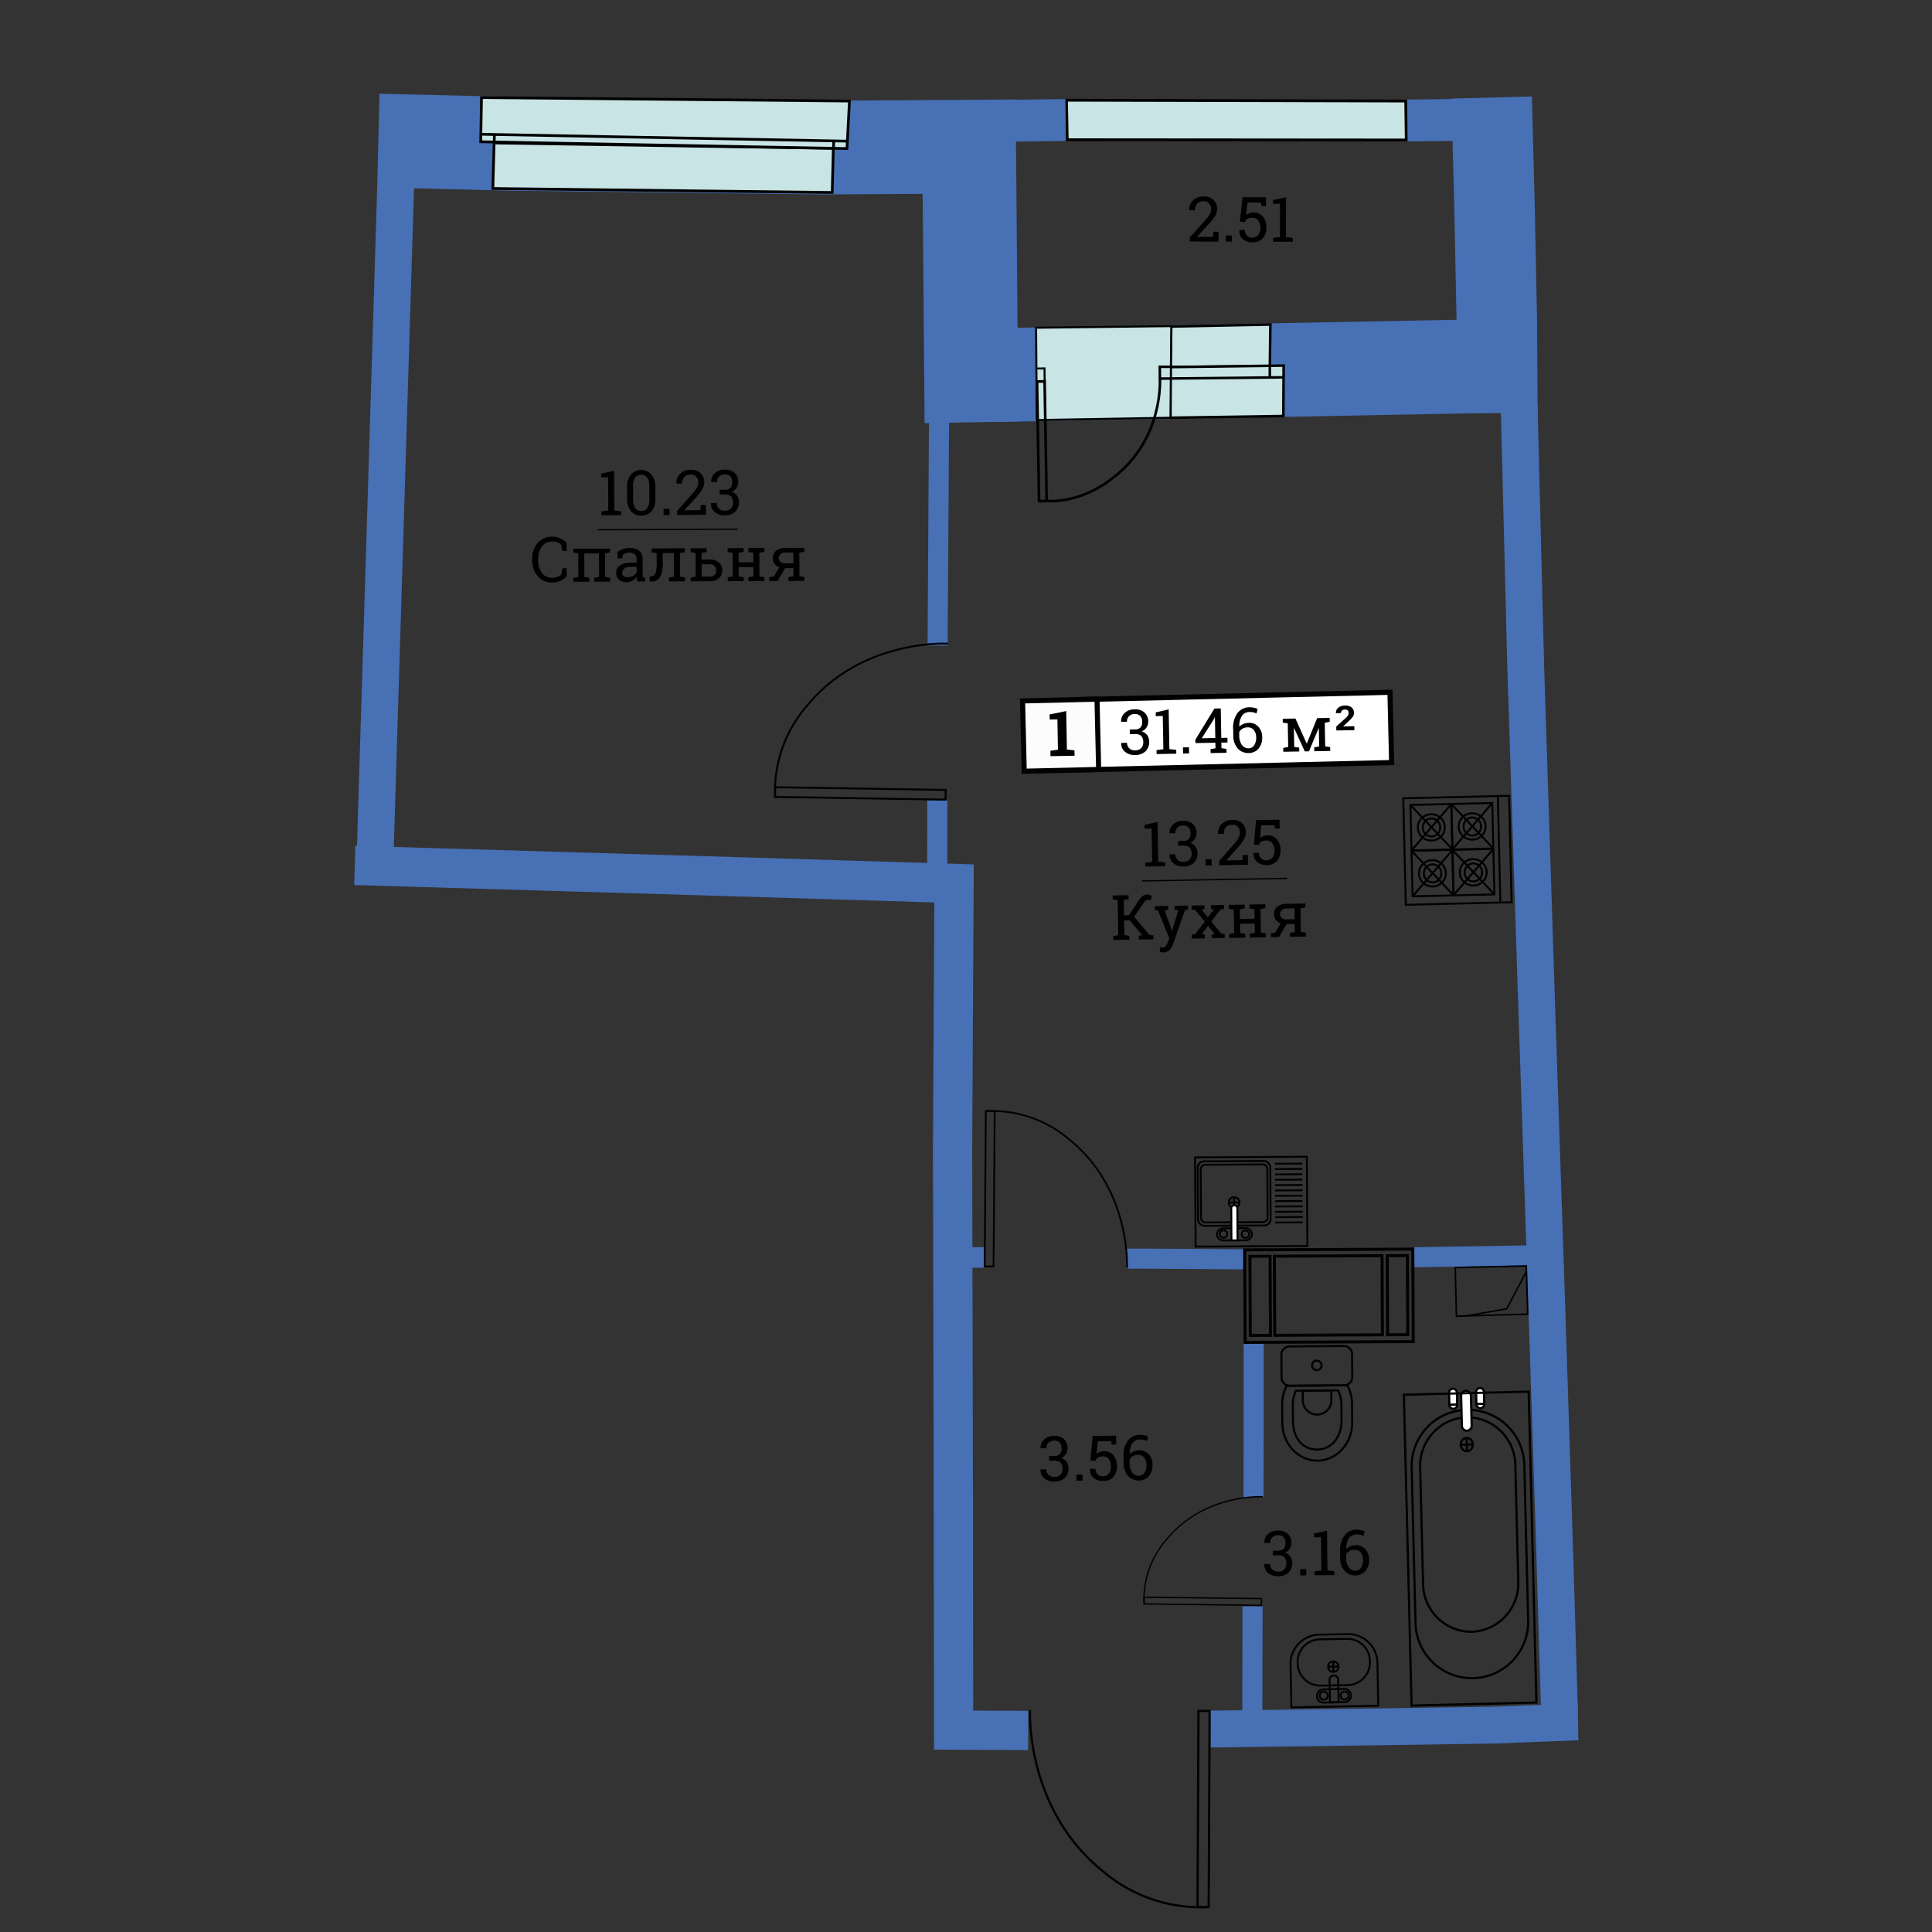 <svg id="Слой_1" data-name="Слой 1" xmlns="http://www.w3.org/2000/svg" viewBox="0 0 600 600"><rect x="0" y="0" width="600" height="600" fill="#333333" stroke="none"/><defs><style>.cls-1,.cls-10,.cls-11,.cls-13,.cls-15,.cls-17,.cls-18,.cls-19,.cls-2,.cls-20,.cls-21,.cls-23,.cls-25,.cls-26,.cls-29,.cls-3,.cls-30,.cls-31,.cls-32,.cls-33,.cls-4,.cls-5,.cls-6,.cls-8,.cls-9{fill:none;}.cls-1,.cls-2,.cls-3,.cls-33,.cls-4,.cls-5,.cls-6{stroke:#4770b5;}.cls-1,.cls-10,.cls-11,.cls-12,.cls-13,.cls-14,.cls-15,.cls-16,.cls-17,.cls-18,.cls-19,.cls-2,.cls-20,.cls-21,.cls-23,.cls-24,.cls-25,.cls-26,.cls-27,.cls-28,.cls-29,.cls-3,.cls-30,.cls-31,.cls-32,.cls-33,.cls-4,.cls-5,.cls-6,.cls-7,.cls-8,.cls-9{stroke-miterlimit:10;}.cls-1{stroke-width:29.126px;}.cls-2{stroke-width:12.191px;}.cls-3{stroke-width:11.442px;}.cls-4{stroke-width:25px;}.cls-5{stroke-width:6.382px;}.cls-6{stroke-width:6.241px;}.cls-12,.cls-27,.cls-28,.cls-7{fill:#c8e4e4;}.cls-10,.cls-11,.cls-12,.cls-13,.cls-14,.cls-15,.cls-16,.cls-17,.cls-18,.cls-19,.cls-20,.cls-21,.cls-23,.cls-24,.cls-25,.cls-26,.cls-27,.cls-28,.cls-29,.cls-30,.cls-31,.cls-32,.cls-7,.cls-8,.cls-9{stroke:#000;}.cls-7{stroke-width:0.874px;}.cls-8{stroke-width:0.68px;}.cls-9{stroke-width:0.409px;}.cls-10{stroke-width:0.539px;}.cls-11{stroke-width:0.591px;}.cls-12{stroke-width:0.842px;}.cls-13,.cls-14{stroke-width:0.682px;}.cls-14,.cls-16,.cls-22{fill:#fff;}.cls-15,.cls-16{stroke-width:0.584px;}.cls-17{stroke-width:0.609px;}.cls-18{stroke-width:0.638px;}.cls-19{stroke-width:0.591px;}.cls-20{stroke-width:0.927px;}.cls-21{stroke-width:0.472px;}.cls-23{stroke-width:1.598px;}.cls-24{fill:#fcfcfc;stroke-width:1.581px;}.cls-25{stroke-width:0.389px;}.cls-26{stroke-width:0.383px;}.cls-27,.cls-30{stroke-width:0.791px;}.cls-28{stroke-width:0.624px;}.cls-29{stroke-width:0.787px;}.cls-31{stroke-width:0.797px;}.cls-32{stroke-width:0.825px;}.cls-33{stroke-width:13px;}</style></defs><title>aviator_k8_s3_e3_31_46</title><polyline class="cls-1" points="477.437 113.643 456.196 113.798 385.502 115.146 307.227 116.509"/><polyline class="cls-1" points="315.798 116.335 301.577 116.586 300.974 45.55 256.215 45.823 158.946 44.658 117.499 43.66"/><polyline class="cls-2" points="110.179 268.766 228.968 272.291 296.289 274.359 295.824 357.296 296.079 467.618 296.151 537.303 319.303 537.407"/><line class="cls-3" x1="116.541" y1="264.156" x2="122.873" y2="57.947"/><polyline class="cls-3" points="375.904 536.976 427.439 536.304 464.922 535.72 489.958 534.727 489.062 534.727"/><polyline class="cls-3" points="484.306 531.459 482.85 482.849 480.454 408.366 477.101 308.53 473.813 206.614 471.782 125.898"/><polyline class="cls-4" points="464.877 101.278 464.126 63.617 463.241 30.288"/><path class="cls-5" d="M300.614,390.547c1.536-.051,4.9-.045,4.9-.045"/><path class="cls-6" d="M349.949,390.9c.784-.106,36.158.209,36.158.209"/><line class="cls-6" x1="439.203" y1="390.448" x2="478.248" y2="389.826"/><line class="cls-6" x1="389.349" y1="416.878" x2="389.305" y2="464.886"/><line class="cls-6" x1="388.991" y1="498.869" x2="388.919" y2="535.118"/><line class="cls-6" x1="291.63" y1="129.559" x2="291.186" y2="200.486"/><line class="cls-6" x1="291.099" y1="248.529" x2="291.056" y2="269.688"/><polygon class="cls-7" points="331.211 31.121 331.435 43.396 436.734 43.479 436.563 31.375 331.211 31.121"/><path class="cls-8" d="M319.875,531.08s-1.576,30.466,22.567,49.986a46.612,46.612,0,0,0,32.953,11.173"/><rect class="cls-8" x="343.337" y="560.054" width="60.887" height="3.467" transform="translate(-189.827 932.818) rotate(-89.72)"/><path class="cls-9" d="M392.149,464.84s-18.23-1.083-30.02,13.425a28.344,28.344,0,0,0-6.832,19.867"/><rect class="cls-9" x="372.485" y="479.063" width="2.095" height="36.448" transform="translate(-128.221 864.797) rotate(-89.309)"/><path class="cls-10" d="M349.984,393.613s1.309-24.12-17.769-39.625a36.908,36.908,0,0,0-26.07-8.913"/><rect class="cls-10" x="283.256" y="367.818" width="48.211" height="2.745" transform="translate(-64.096 673.81) rotate(-89.576)"/><path class="cls-11" d="M294.417,199.906s-26.467-1.667-43.671,19.129a40.521,40.521,0,0,0-10.034,28.536"/><rect class="cls-11" x="265.692" y="220" width="3.014" height="52.93" transform="matrix(0.016, -1, 1, 0.016, 16.464, 509.66)"/><polygon class="cls-12" points="258.444 59.771 258.8 46.065 153.448 44.402 153.053 58.538 258.444 59.771"/><polygon class="cls-12" points="263.078 45.331 263.802 31.388 149.536 30.304 149.297 44.026 263.02 46.134 263.078 45.331"/><line class="cls-12" x1="258.861" y1="46.189" x2="258.917" y2="44.12"/><line class="cls-12" x1="263.37" y1="43.84" x2="149.337" y2="41.693"/><line class="cls-12" x1="153.474" y1="44.126" x2="153.545" y2="41.841"/><path class="cls-13" d="M455.457,437.843a17.49,17.49,0,0,1,17.929,17.041l1.2,48.361a17.49,17.49,0,0,1-17.058,17.912h0A17.49,17.49,0,0,1,439.6,504.116l-1.2-48.361a17.49,17.49,0,0,1,17.058-17.912Z"/><path class="cls-13" d="M455.448,440.147a15.044,15.044,0,0,1,15.157,14.922l.9,36.044a15.044,15.044,0,0,1-14.4,15.657h0a15.044,15.044,0,0,1-15.157-14.921l-.9-36.044a15.044,15.044,0,0,1,14.4-15.658Z"/><path class="cls-14" d="M455.252,431.927a1.585,1.585,0,0,1,1.557,1.608l.227,9.119a1.585,1.585,0,0,1-1.475,1.684h0A1.585,1.585,0,0,1,454,442.729l-.227-9.119a1.585,1.585,0,0,1,1.475-1.683Z"/><path class="cls-14" d="M451.208,431.271a1.273,1.273,0,0,1,1.25,1.292l.09,3.615a1.273,1.273,0,0,1-1.185,1.352h0a1.273,1.273,0,0,1-1.251-1.292l-.09-3.615a1.273,1.273,0,0,1,1.185-1.352Z"/><line class="cls-13" x1="450.113" y1="436.239" x2="452.548" y2="436.178"/><path class="cls-14" d="M459.606,431.062a1.273,1.273,0,0,1,1.25,1.292l.09,3.615a1.273,1.273,0,0,1-1.185,1.352h0a1.273,1.273,0,0,1-1.251-1.292l-.09-3.615a1.273,1.273,0,0,1,1.185-1.352Z"/><line class="cls-13" x1="458.512" y1="436.03" x2="460.947" y2="435.969"/><ellipse class="cls-13" cx="455.527" cy="448.627" rx="1.889" ry="2.051" transform="translate(-11.023 11.475) rotate(-1.426)"/><line class="cls-13" x1="453.638" y1="448.674" x2="457.415" y2="448.58"/><line class="cls-13" x1="455.578" y1="450.677" x2="455.476" y2="446.576"/><rect class="cls-13" x="437.175" y="432.647" width="38.776" height="96.583" transform="translate(-11.827 11.511) rotate(-1.426)"/><rect class="cls-15" x="371.226" y="359.333" width="34.71" height="27.709" transform="translate(-2.181 2.285) rotate(-0.336)"/><line class="cls-15" x1="404.455" y1="361.358" x2="395.925" y2="361.408"/><line class="cls-15" x1="404.464" y1="363.018" x2="395.934" y2="363.068"/><line class="cls-15" x1="404.474" y1="364.678" x2="395.944" y2="364.728"/><line class="cls-15" x1="404.484" y1="366.337" x2="395.954" y2="366.387"/><line class="cls-15" x1="404.494" y1="367.998" x2="395.964" y2="368.048"/><line class="cls-15" x1="404.503" y1="369.657" x2="395.973" y2="369.707"/><line class="cls-15" x1="404.513" y1="371.317" x2="395.983" y2="371.367"/><line class="cls-15" x1="404.523" y1="372.977" x2="395.993" y2="373.027"/><line class="cls-15" x1="404.532" y1="374.637" x2="396.002" y2="374.687"/><line class="cls-15" x1="404.542" y1="376.297" x2="396.012" y2="376.347"/><line class="cls-15" x1="404.552" y1="377.957" x2="396.022" y2="378.007"/><line class="cls-15" x1="404.562" y1="379.617" x2="396.032" y2="379.667"/><rect class="cls-15" x="372.005" y="360.614" width="22.547" height="20.032" rx="2.001" ry="2.001" transform="translate(-2.166 2.253) rotate(-0.336)"/><path class="cls-15" d="M374.456,379.639a1.437,1.437,0,0,1-1.478-1.392l-.089-15.112a1.437,1.437,0,0,1,1.462-1.41l17.751-.1a1.436,1.436,0,0,1,1.478,1.392l.089,15.112a1.436,1.436,0,0,1-1.462,1.41Z"/><circle class="cls-15" cx="383.266" cy="373.459" r="1.677" transform="translate(-2.183 2.253) rotate(-0.336)"/><line class="cls-15" x1="384.943" y1="373.449" x2="381.589" y2="373.469"/><line class="cls-15" x1="383.256" y1="371.782" x2="383.276" y2="375.135"/><path class="cls-15" d="M379.972,385.221a1.95,1.95,0,0,1-2.024-1.868h0a1.951,1.951,0,0,1,2-1.893l6.821-.04a1.95,1.95,0,0,1,2.024,1.869h0a1.95,1.95,0,0,1-2,1.892Z"/><circle class="cls-15" cx="386.773" cy="383.3" r="1.149" transform="translate(-2.24 2.274) rotate(-0.336)"/><circle class="cls-15" cx="379.976" cy="383.235" r="1.149" transform="translate(-2.24 2.234) rotate(-0.336)"/><path class="cls-16" d="M384.324,385.2l-.058-9.954a.938.938,0,1,0-1.877.011l.058,9.954Z"/><rect class="cls-17" x="436.182" y="247.53" width="32.879" height="33.077" transform="translate(-6.135 10.808) rotate(-1.359)"/><line class="cls-17" x1="465.166" y1="247.228" x2="465.95" y2="280.296"/><rect class="cls-17" x="438.188" y="249.831" width="12.742" height="14.129" transform="translate(-5.967 10.615) rotate(-1.359)"/><ellipse class="cls-17" cx="444.507" cy="256.963" rx="4.18" ry="4.094" transform="translate(-5.969 10.614) rotate(-1.359)"/><ellipse class="cls-17" cx="444.561" cy="256.982" rx="2.723" ry="2.802" transform="translate(-5.969 10.615) rotate(-1.359)"/><line class="cls-17" x1="438.022" y1="249.985" x2="451.096" y2="263.808"/><line class="cls-17" x1="450.761" y1="249.682" x2="438.357" y2="264.11"/><rect class="cls-17" x="450.861" y="249.531" width="12.742" height="14.129" transform="translate(-5.956 10.915) rotate(-1.359)"/><ellipse class="cls-17" cx="457.18" cy="256.663" rx="4.18" ry="4.094" transform="translate(-5.958 10.914) rotate(-1.359)"/><ellipse class="cls-17" cx="457.234" cy="256.681" rx="2.723" ry="2.802" transform="translate(-5.959 10.915) rotate(-1.359)"/><line class="cls-17" x1="450.695" y1="249.684" x2="463.769" y2="263.507"/><line class="cls-17" x1="463.434" y1="249.382" x2="451.03" y2="263.809"/><rect class="cls-17" x="438.526" y="264.088" width="12.742" height="14.129" transform="translate(-6.305 10.627) rotate(-1.359)"/><ellipse class="cls-17" cx="444.845" cy="271.22" rx="4.18" ry="4.094" transform="translate(-6.307 10.626) rotate(-1.359)"/><ellipse class="cls-17" cx="444.899" cy="271.239" rx="2.723" ry="2.802" transform="translate(-6.307 10.627) rotate(-1.359)"/><line class="cls-17" x1="438.361" y1="264.241" x2="451.434" y2="278.065"/><line class="cls-17" x1="451.099" y1="263.939" x2="438.696" y2="278.367"/><rect class="cls-17" x="451.199" y="263.788" width="12.742" height="14.129" transform="translate(-6.294 10.927) rotate(-1.359)"/><ellipse class="cls-17" cx="457.518" cy="270.919" rx="4.18" ry="4.094" transform="translate(-6.296 10.926) rotate(-1.359)"/><ellipse class="cls-17" cx="457.572" cy="270.938" rx="2.723" ry="2.802" transform="translate(-6.297 10.927) rotate(-1.359)"/><line class="cls-17" x1="451.033" y1="263.941" x2="464.107" y2="277.764"/><line class="cls-17" x1="463.772" y1="263.639" x2="451.368" y2="278.066"/><path class="cls-18" d="M399.577,430.365a12.451,12.451,0,0,0-1.377,5.815l.044,5.759c.05,6.49,4.945,11.713,10.933,11.667s10.8-5.345,10.752-11.834l-.044-5.759a12.452,12.452,0,0,0-1.467-5.793Z"/><path class="cls-18" d="M402.448,431.887a10.814,10.814,0,0,0-.955,4.57l.035,4.526c.049,6.292,3.452,9.209,7.623,9.177s7.525-3.577,7.481-9.294l-.035-4.526a10.807,10.807,0,0,0-1.026-4.554Z"/><path class="cls-18" d="M404.566,431.87l.023,3.02a4.443,4.443,0,0,0,8.886-.069l-.023-3.02Z"/><path class="cls-18" d="M417.366,418.015A2.558,2.558,0,0,1,419.9,420.6l.054,7.011a2.558,2.558,0,0,1-2.494,2.62l-16.926.131A2.559,2.559,0,0,1,398,427.777l-.054-7.011a2.559,2.559,0,0,1,2.494-2.62Z"/><circle class="cls-18" cx="408.949" cy="424.031" r="1.481" transform="translate(-3.259 3.167) rotate(-0.442)"/><path class="cls-19" d="M409.9,523.474a6.974,6.974,0,0,1-6.894-7.04h0a6.974,6.974,0,0,1,6.617-7.3l8.91-.172a6.974,6.974,0,0,1,6.894,7.04h0a6.974,6.974,0,0,1-6.617,7.3Z"/><circle class="cls-19" cx="414.072" cy="517.596" r="1.622" transform="translate(-9.907 8.083) rotate(-1.105)"/><line class="cls-19" x1="415.694" y1="517.565" x2="412.45" y2="517.628"/><line class="cls-19" x1="414.041" y1="515.974" x2="414.104" y2="519.218"/><path class="cls-19" d="M411,528.747a2,2,0,0,1-1.993-2.011h0a2,2,0,0,1,1.914-2.087l6.62-.128a2,2,0,0,1,1.993,2.011h0a2,2,0,0,1-1.914,2.086Z"/><circle class="cls-19" cx="417.576" cy="526.57" r="1.252" transform="translate(-10.079 8.153) rotate(-1.105)"/><circle class="cls-19" cx="411.1" cy="526.58" r="1.252" transform="translate(-10.081 8.028) rotate(-1.105)"/><path class="cls-19" d="M415.716,528.656l-.136-7.028a1.338,1.338,0,0,0-2.675.052l.136,7.028Z"/><path class="cls-19" d="M427.773,516.582a9.073,9.073,0,0,0-9.031-9.105l-9.27.179A9.073,9.073,0,0,0,400.8,517.1l.254,13.145,26.973-.52Z"/><rect class="cls-20" x="386.63" y="388.039" width="52.196" height="28.731" transform="translate(-1.846 1.902) rotate(-0.263)"/><rect class="cls-20" x="430.876" y="389.947" width="6.266" height="24.566" transform="translate(-1.845 2) rotate(-0.263)"/><rect class="cls-20" x="388.23" y="390.143" width="6.266" height="24.566" transform="translate(-1.846 1.804) rotate(-0.263)"/><rect class="cls-20" x="395.822" y="390.045" width="33.439" height="24.566" transform="translate(-1.845 1.901) rotate(-0.263)"/><polyline class="cls-21" points="474.04 394.77 473.991 393.16 451.951 393.665 452.297 408.753 454.567 408.701 474.442 408.109 474.038 394.848 467.93 406.476 455.185 408.687"/><rect class="cls-22" x="334.82" y="216.132" width="97.121" height="21.834" transform="translate(-5.236 9.083) rotate(-1.348)"/><rect class="cls-23" x="334.82" y="216.132" width="97.121" height="21.834" transform="translate(-5.236 9.083) rotate(-1.348)"/><rect class="cls-24" x="317.818" y="217.398" width="23.127" height="21.84" transform="translate(-5.28 7.813) rotate(-1.348)"/><path d="M350.86,226.552l1.629-.029a2.176,2.176,0,0,0,1.748-.653,2.617,2.617,0,0,0,.485-1.738,2.521,2.521,0,0,0-.617-1.791,2.294,2.294,0,0,0-1.746-.585,2.407,2.407,0,0,0-1.74.671,2.263,2.263,0,0,0-.628,1.712l-1.792.032-.017-.057a3.343,3.343,0,0,1,1.082-2.677,4.356,4.356,0,0,1,3.068-1.15,4.409,4.409,0,0,1,3.069.963,3.708,3.708,0,0,1,1.189,2.885,3.314,3.314,0,0,1-2.015,3.033,3.031,3.031,0,0,1,1.782,1.248,4.091,4.091,0,0,1-.632,4.931,4.632,4.632,0,0,1-3.142,1.137,4.739,4.739,0,0,1-3.146-.964,3.27,3.27,0,0,1-1.235-2.742l.027-.057,1.784-.032a2.3,2.3,0,0,0,.7,1.723,2.531,2.531,0,0,0,1.848.611,2.575,2.575,0,0,0,1.845-.677,2.524,2.524,0,0,0,.641-1.917,2.6,2.6,0,0,0-.631-1.874,2.559,2.559,0,0,0-1.9-.574l-1.629.029Z"/><path d="M359.167,232.974l2.124-.3-.184-10.339-2.169.077-.021-1.166,4.023-.943.219,12.338,2.129.228.021,1.194-6.122.109Z"/><path d="M369.28,233.989l-1.865.033-.034-1.914,1.865-.033Z"/><path d="M379.281,229.166l1.905-.034.026,1.458-1.905.034.031,1.725,1.549.239.021,1.194-4.944.088-.021-1.194,1.539-.294-.031-1.725-6.2.11-.019-1.052,5.916-9.67,1.97-.035Zm-6.066.108,4.209-.075-.115-6.492-.057-.017-.182.505Z"/><path d="M388,219.654a6.162,6.162,0,0,1,1.4.136,4.62,4.62,0,0,1,1.161.388l-.337,1.4a5.067,5.067,0,0,0-.981-.338,4.875,4.875,0,0,0-1.217-.117,2.782,2.782,0,0,0-2.288,1.136,5.527,5.527,0,0,0-.855,3.319l.037.038a3.9,3.9,0,0,1,1.286-.805,4.662,4.662,0,0,1,1.652-.32,3.693,3.693,0,0,1,2.972,1.227,4.806,4.806,0,0,1,1.155,3.223,5.141,5.141,0,0,1-1.108,3.513,3.924,3.924,0,0,1-3.1,1.406,4.318,4.318,0,0,1-3.374-1.409,5.988,5.988,0,0,1-1.4-4.137l-.033-1.859a7.594,7.594,0,0,1,1.349-5.021A4.619,4.619,0,0,1,388,219.654Zm-.523,6.237a3.233,3.233,0,0,0-1.622.413,2.582,2.582,0,0,0-1.006,1.046l.02,1.109a4.726,4.726,0,0,0,.853,2.943,2.45,2.45,0,0,0,2.033,1,2.019,2.019,0,0,0,1.766-1,4.292,4.292,0,0,0,.6-2.423,3.563,3.563,0,0,0-.726-2.234A2.281,2.281,0,0,0,387.481,225.891Z"/><path d="M405.792,230.894h.057l3.2-7.868,2.344-.042,1.544-.027.021,1.2-1.539.294.13,7.325,1.549.239.021,1.194-4.956.088-.021-1.194,1.539-.294-.1-5.657-.057-.017-3.018,7.192-1.292.023-3.331-7.232-.057.019.1,5.81,1.549.239.021,1.194-4.956.088-.021-1.194,1.539-.294-.13-7.325-1.549-.239-.021-1.2,1.544-.027,2.409-.043Z"/><path d="M420.621,226.753l-5.611.1-.022-1.233,2.816-2.533a3.942,3.942,0,0,0,.841-.929,1.493,1.493,0,0,0,.194-.767,1.1,1.1,0,0,0-.282-.763,1.04,1.04,0,0,0-.818-.278,1.439,1.439,0,0,0-.978.32.985.985,0,0,0-.332.784l-1.523.027-.021-.057a1.861,1.861,0,0,1,.711-1.616,3.214,3.214,0,0,1,2.121-.7,3.009,3.009,0,0,1,2.01.572,2.11,2.11,0,0,1,.749,1.694,1.986,1.986,0,0,1-.4,1.3,14.666,14.666,0,0,1-1.492,1.555l-1.428,1.3.021.057,3.421-.061Z"/><path d="M326.212,233.157l2.343-.328-.167-9.415-2.381.042-.028-1.595,5.143-1.028.212,11.946,2.353.245.03,1.672-7.475.133Z"/><path d="M345.77,290.722l1.539-.294-.193-10.882-1.548-.237-.021-1.207,4.96-.088.021,1.207-1.543.292.084,4.753,1.507-.027,3.044-4.553a6.025,6.025,0,0,1,1.311-1.47,2.291,2.291,0,0,1,1.309-.407,2.267,2.267,0,0,1,.758.1,3.521,3.521,0,0,1,.656.305l-.253,1.323-.452-.071a2.243,2.243,0,0,0-.383-.028,1.207,1.207,0,0,0-.751.251,4,4,0,0,0-.7.819l-2.9,4.189,4.692,5.592,1.3.215.021,1.194-4.534.081-.021-1.194,1.05-.153-3.849-4.619-1.784.032.081,4.554,1.553.239.021,1.194-4.96.088Z"/><path d="M368.946,282.443l-.92.159L364.3,293.163a5.231,5.231,0,0,1-1.085,1.824,2.583,2.583,0,0,1-1.949.8,4.158,4.158,0,0,1-.574-.043c-.232-.03-.416-.06-.542-.09l.165-1.474a2.537,2.537,0,0,1,.338.014c.264.014.427.021.5.02a1.139,1.139,0,0,0,.958-.535,5.943,5.943,0,0,0,.621-1.2l.428-1.07-3.539-8.648-.945-.136-.021-1.2,4.148-.074.021,1.2-1.154.212,1.865,5.033.365,1.3h.057l2.02-6.412-1.169-.17-.021-1.2,4.136-.073Z"/><path d="M370.1,290.29l1.1-.239,2.96-3.828-3-3.6-1.1-.2-.021-1.2,4.022-.071.021,1.2-.924.13,1.957,2.432,1.882-2.508-.92-.089-.021-1.2,4.05-.072.021,1.2-1.1.239-2.868,3.7,3.086,3.721,1.113.2.021,1.194-4.022.071-.021-1.194.908-.122-2.057-2.544-1.965,2.616.924.089.021,1.194-4.042.072Z"/><path d="M381.6,282.218l-.021-1.2,4.96-.088.021,1.2-1.543.294.053,2.97,4.562-.081-.053-2.97-1.549-.239-.021-1.2,1.544-.027,1.881-.033,1.544-.027.021,1.2-1.539.294.13,7.333,1.549.239.021,1.194-4.969.088-.021-1.194,1.539-.294-.052-2.9-4.562.081.052,2.9L386.7,290l.021,1.194-4.96.088-.021-1.194,1.539-.294-.13-7.333Z"/><path d="M400.6,289.748l1.543-.294-.045-2.523-2.535.045L397.2,291l-2.511.045-.021-1.194,1.341-.223,1.7-2.9a2.929,2.929,0,0,1-2.082-2.828,2.811,2.811,0,0,1,1.016-2.282,4.357,4.357,0,0,1,2.865-.929l4.339-.077,1.544-.027.021,1.2-1.539.294.13,7.333,1.549.239.021,1.194-4.96.088Zm-3.083-5.858a1.618,1.618,0,0,0,.488,1.16,1.874,1.874,0,0,0,1.41.459l2.657-.047-.06-3.358-2.47.044a2.128,2.128,0,0,0-1.527.533A1.63,1.63,0,0,0,397.517,283.89Z"/><path d="M355.7,267.926l2.128-.3-.184-10.339-2.169.077-.021-1.166,4.019-.943.219,12.338,2.129.228.021,1.194-6.122.109Z"/><path d="M365.878,261.176l1.629-.029a2.176,2.176,0,0,0,1.748-.653,2.639,2.639,0,0,0,.485-1.738,2.522,2.522,0,0,0-.621-1.791,2.288,2.288,0,0,0-1.746-.585,2.4,2.4,0,0,0-1.736.671,2.263,2.263,0,0,0-.628,1.712l-1.792.032-.021-.057a3.334,3.334,0,0,1,1.086-2.677,4.346,4.346,0,0,1,3.064-1.15,4.4,4.4,0,0,1,3.069.963,3.7,3.7,0,0,1,1.189,2.885,3.238,3.238,0,0,1-.486,1.711,3.272,3.272,0,0,1-1.525,1.321,3.021,3.021,0,0,1,1.778,1.249,4.074,4.074,0,0,1-.632,4.931,4.625,4.625,0,0,1-3.142,1.137,4.739,4.739,0,0,1-3.146-.964,3.267,3.267,0,0,1-1.231-2.742l.027-.057,1.779-.032a2.292,2.292,0,0,0,.7,1.723,2.521,2.521,0,0,0,1.844.611,2.562,2.562,0,0,0,1.845-.677,2.509,2.509,0,0,0,.641-1.917,2.6,2.6,0,0,0-.631-1.874,2.555,2.555,0,0,0-1.9-.574l-1.629.029Z"/><path d="M376.3,268.755l-1.869.033-.034-1.914,1.869-.033Z"/><path d="M378.647,268.713l-.023-1.28,4.433-5.1a12.644,12.644,0,0,0,1.607-2.18,3.418,3.418,0,0,0,.4-1.637,2.566,2.566,0,0,0-.64-1.728,2,2,0,0,0-1.613-.678,2.741,2.741,0,0,0-2.092.767,2.947,2.947,0,0,0-.634,2.078l-1.792.032-.021-.057a3.891,3.891,0,0,1,1.125-3.015,4.643,4.643,0,0,1,3.387-1.273,4.048,4.048,0,0,1,2.989,1.032,3.7,3.7,0,0,1,1.154,2.743,4.425,4.425,0,0,1-.626,2.269,14.867,14.867,0,0,1-1.838,2.469l-3.562,4.015.021.046,4.9-.087.122-1.585,1.584-.028.054,3.043Z"/><path d="M396.013,257.333l-.2-1.069-4.124.073-.378,3.886a4.088,4.088,0,0,1,.953-.553,3.576,3.576,0,0,1,1.231-.254,3.712,3.712,0,0,1,3.024,1.188,5.007,5.007,0,0,1,1.153,3.373,4.846,4.846,0,0,1-1.054,3.355,4.1,4.1,0,0,1-3.224,1.319,4.421,4.421,0,0,1-2.93-.905,3.311,3.311,0,0,1-1.163-2.8l.015-.057,1.686-.03a2.194,2.194,0,0,0,2.366,2.327,2.209,2.209,0,0,0,1.826-.866,3.623,3.623,0,0,0,.613-2.3,3.461,3.461,0,0,0-.7-2.172,2.179,2.179,0,0,0-1.839-.817,2.959,2.959,0,0,0-1.591.361,1.886,1.886,0,0,0-.705,1.026l-1.559-.133.662-7.587,7.288-.129.048,2.73Z"/><line class="cls-25" x1="354.654" y1="273.59" x2="399.636" y2="272.791"/><path d="M175.966,171.113l-1.316.005-.361-1.953a3.6,3.6,0,0,0-1.12-.727,4.023,4.023,0,0,0-1.586-.278,3.873,3.873,0,0,0-3.305,1.573,6.478,6.478,0,0,0-1.142,3.966v.219a6.611,6.611,0,0,0,1.149,3.965,3.664,3.664,0,0,0,3.151,1.558,4.716,4.716,0,0,0,1.705-.3,3.213,3.213,0,0,0,1.184-.726l.346-1.956,1.316-.005.01,2.458a5.184,5.184,0,0,1-1.787,1.378,6.1,6.1,0,0,1-2.769.612,5.585,5.585,0,0,1-4.429-1.976,7.375,7.375,0,0,1-1.747-5v-.2a7.452,7.452,0,0,1,1.679-5.031,5.577,5.577,0,0,1,4.441-2.006,6,6,0,0,1,2.774.6,5.306,5.306,0,0,1,1.8,1.362Z"/><path d="M178.067,179.484l1.547-.272-.029-7.334-1.549-.26,0-1.2,11.406-.045,0,1.2-1.547.272.029,7.334,1.549.26,0,1.195-4.961.019,0-1.195,1.543-.272-.029-7.324-4.571.018.029,7.324,1.545.26,0,1.195-4.961.019Z"/><path d="M197.941,180.6q-.087-.417-.137-.749c-.033-.221-.055-.443-.068-.664a4.557,4.557,0,0,1-1.349,1.159,3.876,3.876,0,0,1-4.17-.307,2.879,2.879,0,0,1-.846-2.2,2.555,2.555,0,0,1,1.174-2.258,5.75,5.75,0,0,1,3.235-.805l1.926-.008,0-1.195a1.839,1.839,0,0,0-.574-1.426,2.238,2.238,0,0,0-1.587-.52,3.9,3.9,0,0,0-1.239.184,2.285,2.285,0,0,0-.864.5l-.195,1.082-1.442.006-.008-1.991a5.521,5.521,0,0,1,1.695-.9,6.734,6.734,0,0,1,2.16-.344,4.291,4.291,0,0,1,2.832.881,3.122,3.122,0,0,1,1.091,2.547l.019,4.943c0,.132.005.262.006.388s.013.254.026.38l.76.1,0,1.195Zm-3.016-1.353a3.325,3.325,0,0,0,1.7-.454,2.748,2.748,0,0,0,1.1-1.077l-.007-1.688-1.991.008a2.823,2.823,0,0,0-1.814.539,1.6,1.6,0,0,0-.665,1.293,1.267,1.267,0,0,0,.423,1.026A1.9,1.9,0,0,0,194.925,179.247Z"/><path d="M205.8,171.785l.011,2.9a9.437,9.437,0,0,1-.783,4.463,2.891,2.891,0,0,1-2.741,1.433l-.532,0,.022-1.595.39-.01a1.415,1.415,0,0,0,1.4-.983,9.83,9.83,0,0,0,.377-3.3l-.011-2.913-1.545-.26,0-1.2,8.764-.034,1.548-.006,0,1.2-1.547.272.029,7.334,1.549.26,0,1.195-4.961.019,0-1.195,1.543-.272-.029-7.324Z"/><path d="M217.88,170.256l.014,3.529,2.544-.01a4.048,4.048,0,0,1,2.84.915,3.094,3.094,0,0,1,1.025,2.4,3.214,3.214,0,0,1-1.01,2.452,3.968,3.968,0,0,1-2.828.97l-5.957.023,0-1.195,1.543-.272-.029-7.334-1.545-.26,0-1.2,1.544-.006Zm1.548-.006,0,1.2-1.547.272-.006-1.471Zm-1.528,5,.015,3.815,2.544-.01a1.908,1.908,0,0,0,1.493-.542,1.952,1.952,0,0,0,.474-1.345,2.06,2.06,0,0,0-.489-1.355,1.839,1.839,0,0,0-1.493-.573Z"/><path d="M225.97,171.429l0-1.2,4.961-.019,0,1.2-1.547.272.012,2.97,4.563-.018-.012-2.97-1.545-.26,0-1.2,1.544-.006,1.881-.007,1.544-.006,0,1.2-1.543.272.029,7.334,1.545.26,0,1.195-4.969.02,0-1.195,1.543-.272-.011-2.9-4.563.018.011,2.9,1.549.26,0,1.195-4.961.019,0-1.195,1.543-.272-.029-7.334Z"/><path d="M244.859,179.221l1.547-.272-.01-2.523-2.531.01-2.414,3.994-2.515.01,0-1.195,1.348-.2,1.744-2.874a2.916,2.916,0,0,1-2.043-2.857,2.807,2.807,0,0,1,1.043-2.267,4.369,4.369,0,0,1,2.881-.889l4.335-.017,1.548-.006,0,1.2-1.547.272.029,7.334,1.549.26,0,1.195-4.965.02Zm-3-5.9a1.621,1.621,0,0,0,.476,1.166,1.871,1.871,0,0,0,1.4.478l2.657-.01-.013-3.358-2.466.01a2.115,2.115,0,0,0-1.534.512A1.619,1.619,0,0,0,241.857,173.321Z"/><line class="cls-26" x1="185.647" y1="164.527" x2="229.161" y2="164.356"/><path d="M186.775,158.82l2.128-.275-.041-10.341-2.17.047,0-1.166,4.035-.887.048,12.34,2.126.258,0,1.195-6.123.024Z"/><path d="M203.544,154.689a6.163,6.163,0,0,1-1.158,4.056,4.368,4.368,0,0,1-6.428.021,6.147,6.147,0,0,1-1.2-4.042l-.013-3.271a6.187,6.187,0,0,1,1.158-4.058,4.351,4.351,0,0,1,6.424-.025,6.143,6.143,0,0,1,1.2,4.048Zm-1.884-3.662a4.635,4.635,0,0,0-.657-2.693,2.188,2.188,0,0,0-1.9-.9,2.146,2.146,0,0,0-1.861.913,4.635,4.635,0,0,0-.635,2.7l.016,4.047a4.649,4.649,0,0,0,.665,2.7,2.394,2.394,0,0,0,3.759-.009,4.724,4.724,0,0,0,.627-2.715Z"/><path d="M207.945,159.932l-1.869.007-.008-1.914,1.869-.007Z"/><path d="M210.294,159.922l-.005-1.28,4.5-5.042a12.644,12.644,0,0,0,1.637-2.158,3.418,3.418,0,0,0,.424-1.631,2.566,2.566,0,0,0-.616-1.737,2,2,0,0,0-1.6-.7,2.741,2.741,0,0,0-2.1.738,2.947,2.947,0,0,0-.662,2.069l-1.792.007-.021-.057a3.891,3.891,0,0,1,1.167-3,4.643,4.643,0,0,1,3.4-1.226,4.048,4.048,0,0,1,2.975,1.073,3.7,3.7,0,0,1,1.116,2.759,4.425,4.425,0,0,1-.658,2.26,14.867,14.867,0,0,1-1.872,2.443l-3.617,3.966.02.047,4.9-.019.144-1.583,1.585-.006.012,3.043Z"/><path d="M223.505,152.107l1.629-.006a2.176,2.176,0,0,0,1.757-.629,2.617,2.617,0,0,0,.509-1.731,2.521,2.521,0,0,0-.592-1.8,2.294,2.294,0,0,0-1.737-.609,2.407,2.407,0,0,0-1.749.647,2.263,2.263,0,0,0-.652,1.7l-1.792.007-.016-.057a3.343,3.343,0,0,1,1.119-2.662,4.356,4.356,0,0,1,3.084-1.107,4.409,4.409,0,0,1,3.056,1.006,3.708,3.708,0,0,1,1.149,2.9,3.314,3.314,0,0,1-2.056,3,3.031,3.031,0,0,1,1.764,1.273,4.091,4.091,0,0,1-.7,4.921,4.632,4.632,0,0,1-3.157,1.093,4.739,4.739,0,0,1-3.133-1.008,3.27,3.27,0,0,1-1.2-2.758l.028-.057,1.784-.007a2.3,2.3,0,0,0,.673,1.732,2.531,2.531,0,0,0,1.839.637,2.575,2.575,0,0,0,1.854-.651,2.524,2.524,0,0,0,.667-1.908,2.6,2.6,0,0,0-.6-1.883,2.559,2.559,0,0,0-1.892-.6l-1.629.006Z"/><path d="M369.5,75.012l0-1.28,4.533-5.015a12.573,12.573,0,0,0,1.646-2.148,3.372,3.372,0,0,0,.434-1.628,2.583,2.583,0,0,0-.6-1.74,2,2,0,0,0-1.6-.71,2.741,2.741,0,0,0-2.106.725,2.928,2.928,0,0,0-.675,2.065l-1.8,0-.016-.057a3.891,3.891,0,0,1,1.185-2.992,4.643,4.643,0,0,1,3.412-1.206,4.048,4.048,0,0,1,2.968,1.091,3.7,3.7,0,0,1,1.1,2.765,4.425,4.425,0,0,1-.671,2.256,14.69,14.69,0,0,1-1.891,2.432l-3.637,3.944.02.047,4.9.01.154-1.582,1.581,0-.007,3.043Z"/><path d="M382.541,75.039l-1.865,0,0-1.914,1.865,0Z"/><path d="M391.76,63.989l-.176-1.073-4.128-.009L387,66.784a4.088,4.088,0,0,1,.964-.534,3.576,3.576,0,0,1,1.236-.229,3.7,3.7,0,0,1,3,1.248,4.988,4.988,0,0,1,1.09,3.4A4.866,4.866,0,0,1,392.169,74a4.111,4.111,0,0,1-3.253,1.255,4.417,4.417,0,0,1-2.907-.963,3.311,3.311,0,0,1-1.107-2.818l.016-.057,1.686,0a2.194,2.194,0,0,0,2.315,2.374,2.212,2.212,0,0,0,1.847-.829,3.647,3.647,0,0,0,.655-2.284,3.459,3.459,0,0,0-.654-2.185,2.184,2.184,0,0,0-1.823-.853,2.95,2.95,0,0,0-1.6.33,1.866,1.866,0,0,0-.725,1.012l-1.556-.164.813-7.572,7.29.016-.006,2.731Z"/><path d="M395.371,73.872l2.13-.262.022-10.341-2.17.034,0-1.166,4.041-.863-.026,12.34,2.12.271,0,1.195-6.119-.013Z"/><path d="M395.315,481.58l1.629-.018a2.176,2.176,0,0,0,1.753-.641,2.607,2.607,0,0,0,.5-1.732,2.523,2.523,0,0,0-.6-1.8,2.293,2.293,0,0,0-1.742-.595,2.406,2.406,0,0,0-1.744.657,2.268,2.268,0,0,0-.64,1.71l-1.792.019-.017-.057a3.338,3.338,0,0,1,1.1-2.67,4.357,4.357,0,0,1,3.076-1.131,4.41,4.41,0,0,1,3.062.987,3.7,3.7,0,0,1,1.169,2.893,3.309,3.309,0,0,1-2.036,3.017,3.04,3.04,0,0,1,1.773,1.261,4.094,4.094,0,0,1-.666,4.928,4.642,4.642,0,0,1-3.149,1.115,4.75,4.75,0,0,1-3.14-.986,3.273,3.273,0,0,1-1.216-2.75l.028-.057,1.784-.019a2.308,2.308,0,0,0,.685,1.728,2.53,2.53,0,0,0,1.843.622,2.574,2.574,0,0,0,1.85-.662,2.527,2.527,0,0,0,.654-1.913,2.592,2.592,0,0,0-.618-1.879,2.55,2.55,0,0,0-1.9-.589l-1.629.018Z"/><path d="M405.683,489.233l-1.865.02-.021-1.914,1.865-.02Z"/><path d="M408.25,488.01l2.126-.291-.112-10.34-2.169.064-.013-1.166,4.029-.917.134,12.339,2.128.245.013,1.195-6.123.067Z"/><path d="M421.254,475.061a6.051,6.051,0,0,1,1.4.147,4.624,4.624,0,0,1,1.158.394l-.346,1.4a4.933,4.933,0,0,0-.979-.343,4.782,4.782,0,0,0-1.216-.125,2.786,2.786,0,0,0-2.3,1.118,5.536,5.536,0,0,0-.878,3.313l.037.04a3.941,3.941,0,0,1,1.292-.8,4.707,4.707,0,0,1,1.655-.306,3.693,3.693,0,0,1,2.964,1.248,4.806,4.806,0,0,1,1.132,3.23,5.135,5.135,0,0,1-1.132,3.5,3.919,3.919,0,0,1-3.106,1.387,4.32,4.32,0,0,1-3.364-1.434,5.984,5.984,0,0,1-1.37-4.146l-.02-1.857a7.6,7.6,0,0,1,1.384-5.013A4.625,4.625,0,0,1,421.254,475.061Zm-.566,6.236a3.233,3.233,0,0,0-1.625.4,2.6,2.6,0,0,0-1.013,1.039l.012,1.109a4.722,4.722,0,0,0,.833,2.949,2.445,2.445,0,0,0,2.026,1.01,2.015,2.015,0,0,0,1.773-.99,4.285,4.285,0,0,0,.616-2.416,3.559,3.559,0,0,0-.711-2.239A2.276,2.276,0,0,0,420.688,481.3Z"/><path d="M325.815,452.189l1.629-.022a2.176,2.176,0,0,0,1.751-.645,2.639,2.639,0,0,0,.493-1.736,2.522,2.522,0,0,0-.613-1.794,2.288,2.288,0,0,0-1.743-.593,2.4,2.4,0,0,0-1.739.663,2.263,2.263,0,0,0-.636,1.709l-1.792.024-.021-.057a3.334,3.334,0,0,1,1.1-2.672,4.346,4.346,0,0,1,3.069-1.136,4.4,4.4,0,0,1,3.065.977,3.7,3.7,0,0,1,1.176,2.89,3.238,3.238,0,0,1-.493,1.709,3.272,3.272,0,0,1-1.531,1.315,3.021,3.021,0,0,1,1.772,1.257,4.074,4.074,0,0,1-.654,4.928,4.615,4.615,0,0,1-3.147,1.123,4.728,4.728,0,0,1-3.142-.978,3.265,3.265,0,0,1-1.219-2.747l.028-.057,1.78-.024a2.289,2.289,0,0,0,.693,1.726,2.522,2.522,0,0,0,1.841.622,2.563,2.563,0,0,0,1.848-.671,2.506,2.506,0,0,0,.649-1.914,2.6,2.6,0,0,0-.622-1.877,2.555,2.555,0,0,0-1.893-.582l-1.629.022Z"/><path d="M336.2,459.815l-1.869.025-.025-1.914,1.869-.025Z"/><path d="M345.244,448.624l-.193-1.07-4.124.055-.392,3.884a4.06,4.06,0,0,1,.952-.549,3.6,3.6,0,0,1,1.236-.248,3.7,3.7,0,0,1,3.015,1.2,4.988,4.988,0,0,1,1.142,3.378,4.857,4.857,0,0,1-1.073,3.352,4.1,4.1,0,0,1-3.23,1.3,4.435,4.435,0,0,1-2.926-.916,3.323,3.323,0,0,1-1.15-2.8l.02-.057,1.686-.022a2.2,2.2,0,0,0,2.351,2.338,2.2,2.2,0,0,0,1.829-.857,3.629,3.629,0,0,0,.624-2.3,3.459,3.459,0,0,0-.687-2.175,2.184,2.184,0,0,0-1.835-.825,2.94,2.94,0,0,0-1.592.354,1.892,1.892,0,0,0-.714,1.023l-1.554-.14.7-7.584,7.289-.1.036,2.73Z"/><path d="M353.986,445.578a6.162,6.162,0,0,1,1.4.142,4.585,4.585,0,0,1,1.155.393l-.339,1.4a5.107,5.107,0,0,0-.984-.343,4.842,4.842,0,0,0-1.213-.122,2.777,2.777,0,0,0-2.293,1.125,5.527,5.527,0,0,0-.87,3.315l.037.038a3.9,3.9,0,0,1,1.29-.8,4.646,4.646,0,0,1,1.654-.312,3.684,3.684,0,0,1,2.963,1.241,4.788,4.788,0,0,1,1.144,3.228,5.146,5.146,0,0,1-1.124,3.51,3.937,3.937,0,0,1-3.107,1.39,4.308,4.308,0,0,1-3.363-1.422,5.994,5.994,0,0,1-1.384-4.145l-.025-1.859a7.572,7.572,0,0,1,1.376-5.014A4.614,4.614,0,0,1,353.986,445.578Zm-.556,6.235a3.244,3.244,0,0,0-1.624.405,2.635,2.635,0,0,0-1.01,1.041l.015,1.109a4.763,4.763,0,0,0,.84,2.949,2.461,2.461,0,0,0,2.029,1.005,2.03,2.03,0,0,0,1.775-.995,4.3,4.3,0,0,0,.606-2.422,3.539,3.539,0,0,0-.716-2.238A2.276,2.276,0,0,0,353.43,451.813Z"/><polygon class="cls-27" points="363.739 101.4 394.525 100.793 394.361 113.727 363.513 113.999 363.739 101.4"/><polygon class="cls-27" points="363.513 113.999 398.649 113.539 398.55 129.198 363.503 129.732 363.513 113.999"/><polygon class="cls-28" points="321.769 101.782 363.74 101.278 363.503 129.732 321.984 130.453 321.769 101.782"/><path class="cls-29" d="M398.452,117.184l-38.231.4-.035-3.667,3.685-.011"/><line class="cls-30" x1="394.361" y1="113.492" x2="394.343" y2="117.109"/><path class="cls-31" d="M325.064,155.6c7.673.317,15.189-2.755,21.053-7.588,15.335-12,14.1-30.425,14.1-30.425"/><rect class="cls-32" x="322.32" y="118.464" width="2.356" height="37.15" transform="matrix(1, -0.017, 0.017, 1, -2.274, 5.498)"/><polyline class="cls-28" points="321.864 114.463 324.38 114.409 324.436 118.427"/><line class="cls-33" x1="312.083" y1="37.5" x2="330.936" y2="37.28"/><line class="cls-33" x1="437.083" y1="37.424" x2="455.12" y2="37.214"/></svg>
